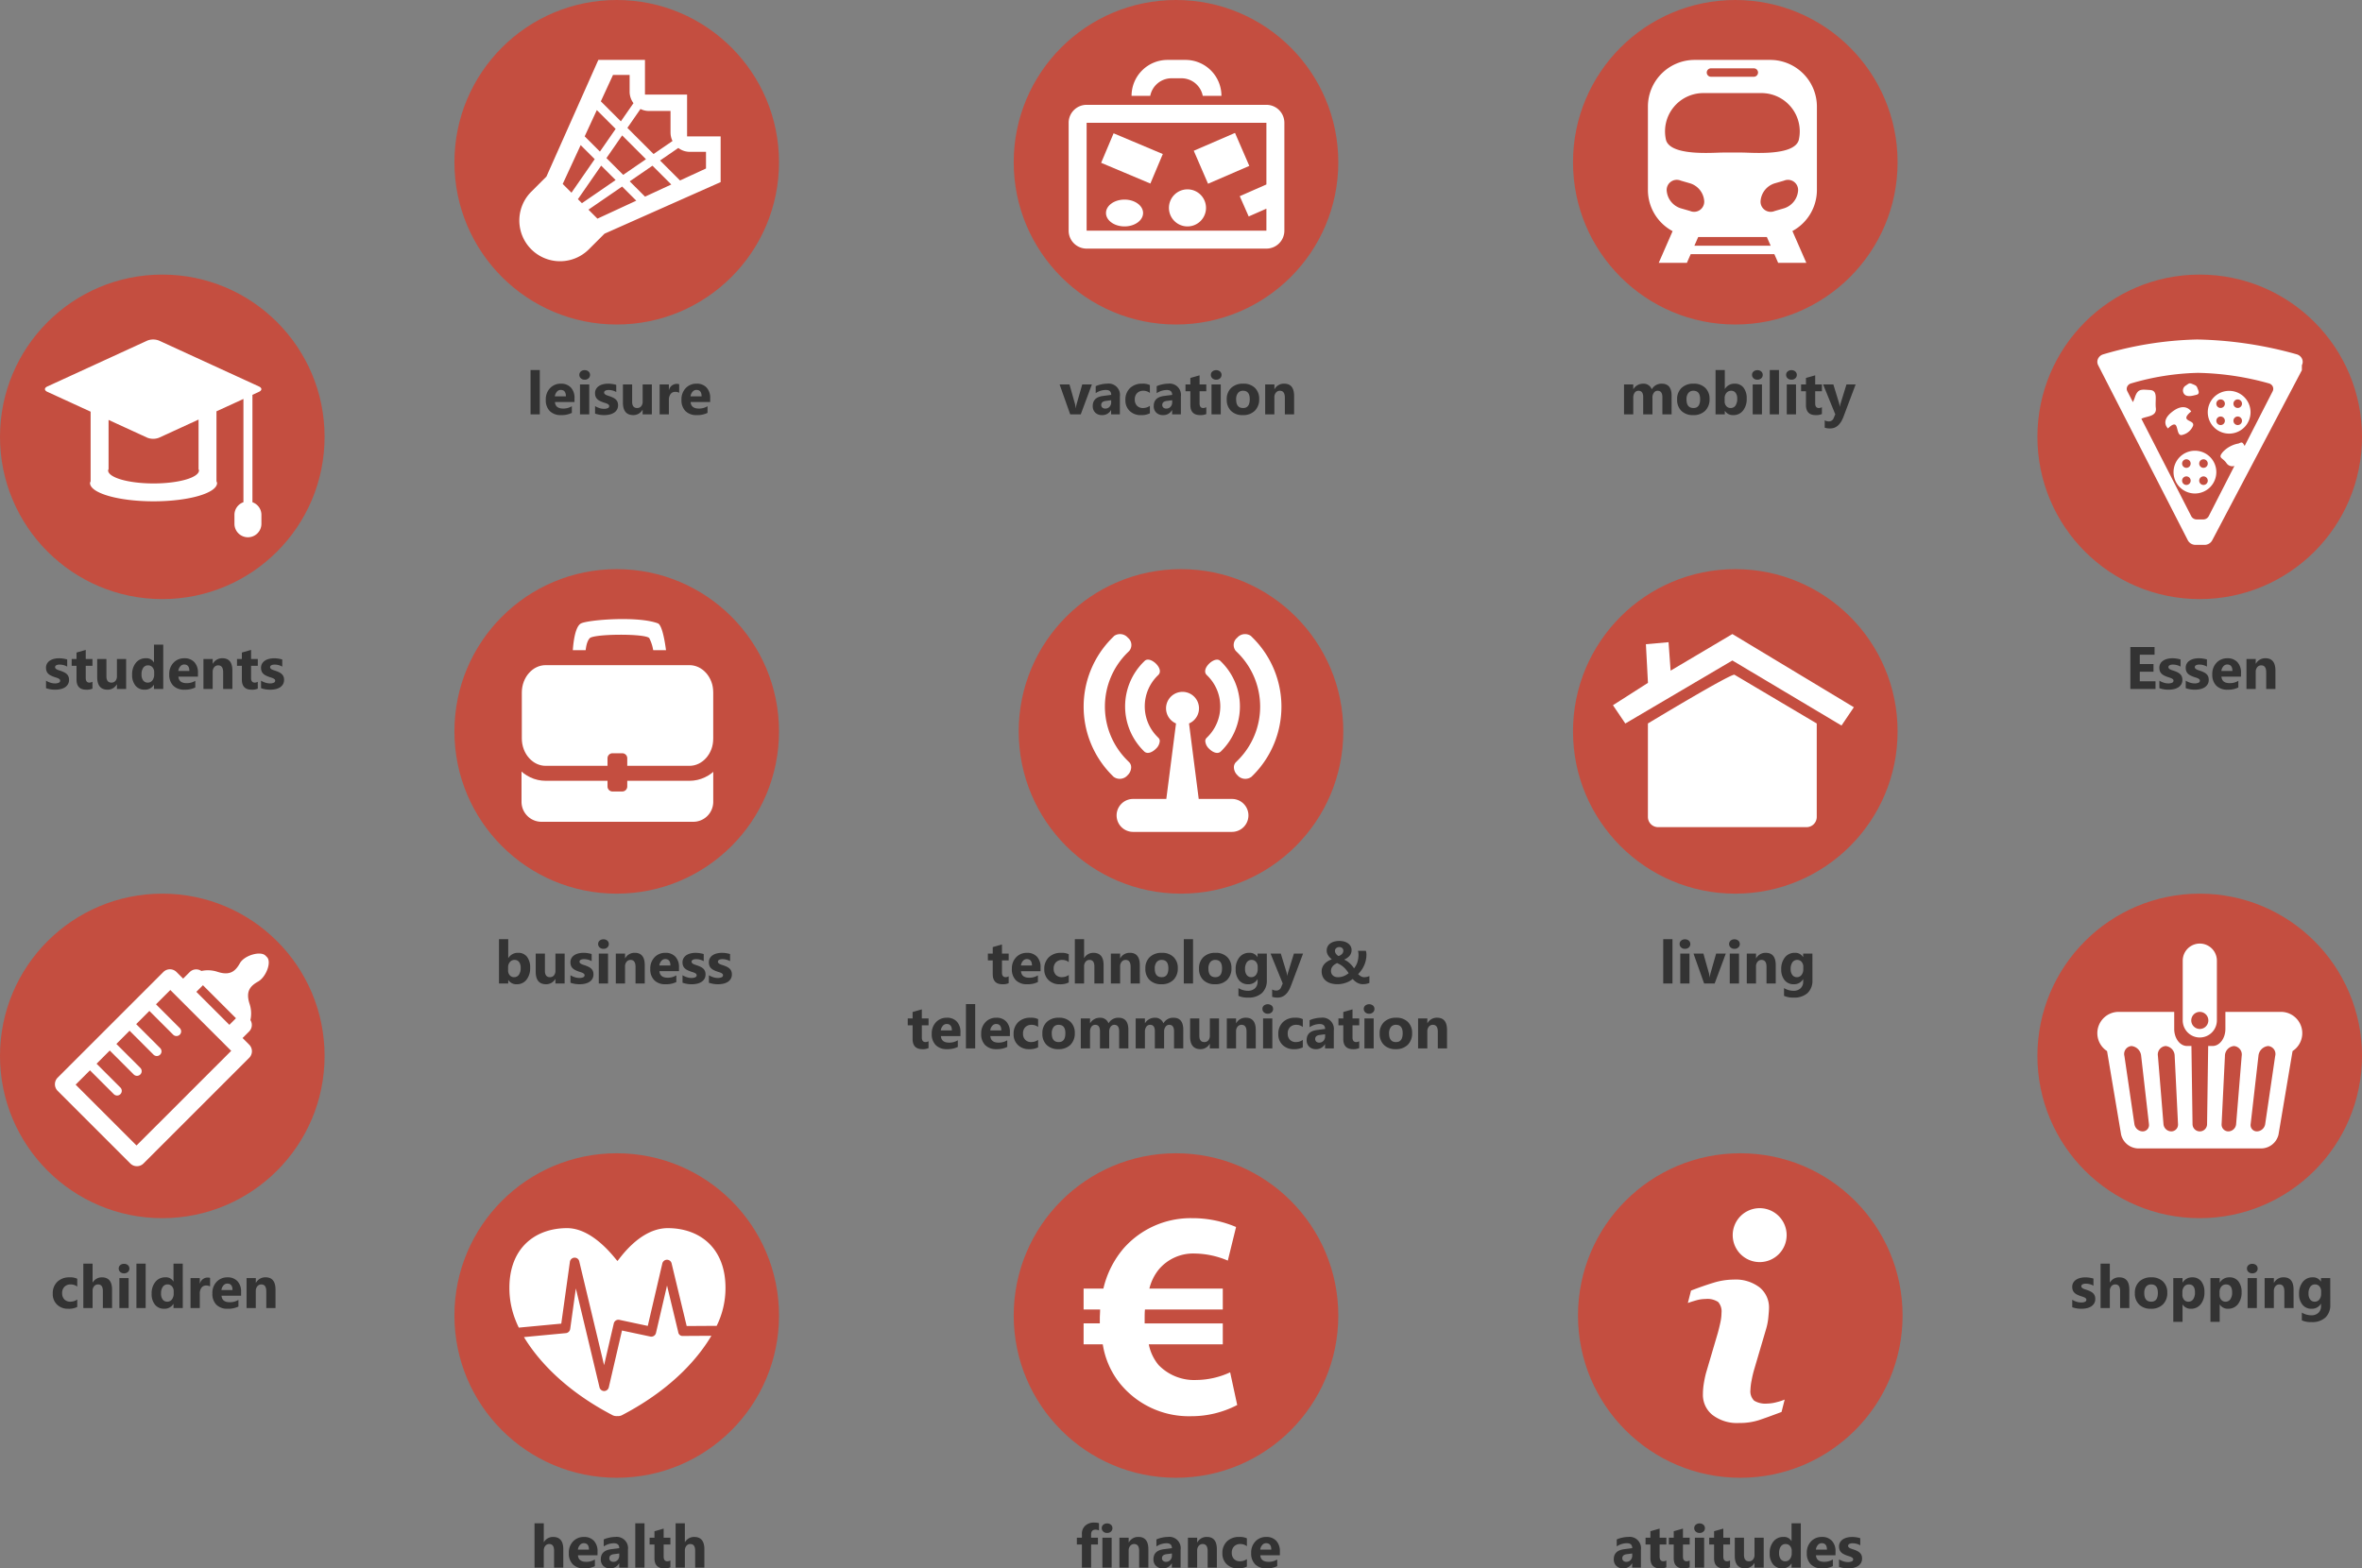 <svg xmlns="http://www.w3.org/2000/svg" width="473" height="314.146" viewBox="0 0 473 314.146">
  <rect x="0" y="0" width="473" height="314.146" fill="#808080" stroke="none"/>
  <defs>
    <style>
      .a{fill:#c44e40}.b{fill:#fff;fill-rule:evenodd}.e{fill:#333}
    </style>
  </defs>
  <g transform="translate(-451 -330)">
    <circle class="a" cx="32.5" cy="32.5" r="32.5" transform="translate(542 444)"/>
    <path class="b" d="M559.438 462.811h30.392a4 4 0 014 4v23.793a4 4 0 01-4 4h-30.392a4 4 0 01-4-4V466.81a4 4 0 014-4zM568.24 460.815c.021-.036.028-2.086.852-2.98s11.291-.967 11.938 0a8.429 8.429 0 01.853 2.98h2.558s-.58-5.537-1.706-5.96c-3.978-1.494-13.788-.723-15.348 0s-1.705 5.96-1.705 5.96 2.537.037 2.558 0z"/>
    <path d="M576.611 481.878v5.657a1 1 0 01-1 1h-1.952a1 1 0 01-1-1v-5.657a1 1 0 011-1h1.952a1 1 0 011 1z" fill-rule="evenodd" fill="#c44e40"/>
    <path d="M560.278 461.73h28.784c3.469 0 6.281 3.134 6.281 7v9.167c0 3.866-2.812 7-6.281 7h-28.784c-3.47 0-6.282-3.134-6.282-7v-9.167c0-3.867 2.812-7 6.282-7z" fill="none" stroke="#c44e40" stroke-width="3" fill-rule="evenodd"/>
    <path class="e" d="M552.8 526.3h-.023v.7h-1.852v-8.883h1.852v3.783h.023a2.2 2.2 0 011.951-1.049 2.141 2.141 0 011.787.8 3.436 3.436 0 01.627 2.18 3.721 3.721 0 01-.732 2.408 2.386 2.386 0 01-1.957.908 1.89 1.89 0 01-1.676-.847zm-.053-2.531v.615a1.4 1.4 0 00.334.961 1.087 1.087 0 00.855.381 1.135 1.135 0 00.981-.489 2.362 2.362 0 00.349-1.386 1.879 1.879 0 00-.319-1.163 1.078 1.078 0 00-.911-.419 1.177 1.177 0 00-.923.416 1.58 1.58 0 00-.362 1.086zM564.071 527h-1.846v-.914h-.025a2.094 2.094 0 01-1.838 1.06q-2.086 0-2.086-2.525V521h1.846v3.457q0 1.271 1.008 1.271a1 1 0 00.8-.349 1.406 1.406 0 00.3-.946V521h1.846zm1.166-.158v-1.5a3.942 3.942 0 00.911.41 3.021 3.021 0 00.858.135 1.841 1.841 0 00.776-.135.435.435 0 00.284-.41.379.379 0 00-.129-.293 1.2 1.2 0 00-.331-.205 3.757 3.757 0 00-.442-.158q-.24-.07-.463-.158a4.435 4.435 0 01-.63-.29 1.821 1.821 0 01-.457-.36 1.416 1.416 0 01-.28-.478 1.894 1.894 0 01-.1-.639 1.644 1.644 0 01.22-.867 1.8 1.8 0 01.589-.594 2.677 2.677 0 01.838-.34 4.369 4.369 0 01.981-.108 5.446 5.446 0 01.809.062 6.035 6.035 0 01.809.179v1.43a2.922 2.922 0 00-.753-.308 3.176 3.176 0 00-.788-.1 1.746 1.746 0 00-.343.032 1.129 1.129 0 00-.284.094.522.522 0 00-.193.158.364.364 0 00-.07.22.406.406 0 00.105.281.916.916 0 00.275.2 2.719 2.719 0 00.378.152q.208.067.413.138a5.371 5.371 0 01.668.281 2.136 2.136 0 01.513.357 1.4 1.4 0 01.328.48 1.708 1.708 0 01.114.656 1.712 1.712 0 01-.231.911 1.853 1.853 0 01-.612.617 2.79 2.79 0 01-.885.346 4.9 4.9 0 01-1.04.108 5.362 5.362 0 01-1.838-.304zm6.609-6.791a1.081 1.081 0 01-.768-.278.9.9 0 01-.3-.683.865.865 0 01.3-.68 1.117 1.117 0 01.768-.264 1.115 1.115 0 01.771.264.869.869 0 01.3.68.893.893 0 01-.3.691 1.1 1.1 0 01-.77.27zm.915 6.949h-1.852v-6h1.852zm7.353 0h-1.845v-3.334q0-1.395-1-1.395a.988.988 0 00-.791.369 1.406 1.406 0 00-.311.938V527h-1.848v-6h1.852v.949h.023a2.122 2.122 0 011.928-1.1q1.992 0 1.992 2.473zm6.856-2.473h-3.914q.093 1.307 1.644 1.307a3.214 3.214 0 001.74-.469v1.335a4.572 4.572 0 01-2.16.446 3.044 3.044 0 01-2.256-.805 3.044 3.044 0 01-.8-2.247 3.211 3.211 0 01.867-2.367 2.889 2.889 0 012.133-.873 2.622 2.622 0 012.03.779 3 3 0 01.718 2.115zm-1.717-1.136q0-1.289-1.043-1.289a1 1 0 00-.771.369 1.675 1.675 0 00-.4.92zm2.426 3.451v-1.5a3.942 3.942 0 00.911.41 3.021 3.021 0 00.858.135 1.841 1.841 0 00.776-.135.435.435 0 00.284-.41.379.379 0 00-.129-.293 1.2 1.2 0 00-.331-.205 3.757 3.757 0 00-.442-.158q-.24-.07-.463-.158a4.435 4.435 0 01-.63-.29 1.821 1.821 0 01-.457-.36 1.416 1.416 0 01-.281-.475 1.894 1.894 0 01-.1-.639 1.644 1.644 0 01.225-.864 1.8 1.8 0 01.586-.595 2.677 2.677 0 01.838-.34 4.369 4.369 0 01.981-.108 5.446 5.446 0 01.809.062 6.035 6.035 0 01.809.179v1.43a2.922 2.922 0 00-.753-.308 3.176 3.176 0 00-.788-.1 1.746 1.746 0 00-.343.032 1.129 1.129 0 00-.284.094.522.522 0 00-.193.158.364.364 0 00-.07.22.406.406 0 00.105.281.916.916 0 00.275.2 2.719 2.719 0 00.378.152q.208.067.413.138a5.371 5.371 0 01.668.281 2.136 2.136 0 01.513.357 1.4 1.4 0 01.328.48 1.708 1.708 0 01.114.656 1.712 1.712 0 01-.231.911 1.853 1.853 0 01-.615.615 2.79 2.79 0 01-.885.346 4.9 4.9 0 01-1.04.108 5.362 5.362 0 01-1.836-.307zm5.279 0v-1.5a3.942 3.942 0 00.911.41 3.021 3.021 0 00.858.135 1.841 1.841 0 00.776-.135.435.435 0 00.284-.41.379.379 0 00-.129-.293 1.2 1.2 0 00-.331-.205 3.757 3.757 0 00-.442-.158q-.24-.07-.463-.158a4.435 4.435 0 01-.63-.29 1.821 1.821 0 01-.457-.36 1.416 1.416 0 01-.281-.475 1.894 1.894 0 01-.1-.639 1.644 1.644 0 01.22-.867 1.8 1.8 0 01.586-.595 2.677 2.677 0 01.838-.34 4.369 4.369 0 01.981-.108 5.446 5.446 0 01.809.062 6.035 6.035 0 01.809.179v1.43a2.922 2.922 0 00-.753-.308 3.176 3.176 0 00-.788-.1 1.746 1.746 0 00-.343.032 1.129 1.129 0 00-.284.094.522.522 0 00-.193.158.364.364 0 00-.07.22.406.406 0 00.105.281.916.916 0 00.275.2 2.719 2.719 0 00.378.152q.208.067.413.138a5.371 5.371 0 01.668.281 2.136 2.136 0 01.513.357 1.4 1.4 0 01.328.48 1.708 1.708 0 01.114.656 1.712 1.712 0 01-.231.911 1.853 1.853 0 01-.615.615 2.79 2.79 0 01-.885.346 4.9 4.9 0 01-1.04.108 5.362 5.362 0 01-1.831-.304z"/>
  </g>
  <g transform="translate(-699 -358)">
    <circle class="a" cx="32.5" cy="32.5" r="32.5" transform="translate(903 472)"/>
    <path class="b" d="M949.959 513.248l-.337.338a2.067 2.067 0 01-2.823-.316 2.235 2.235 0 01-.706-1.628 1.439 1.439 0 01.5-1.063l.35-.354a15.17 15.17 0 00-.048-21.43l-.432-.428a1.861 1.861 0 01.279-2.616 2.069 2.069 0 012.74-.386l.422.421a19.438 19.438 0 01.058 27.462zm-6.309-4.9l-.2.2c-.663.576-1.645.1-2.3-.554a2.331 2.331 0 01-.789-1.571.9.9 0 01.31-.667l.192-.195a8.619 8.619 0 00-.028-12.174l-.2-.2c-.536-.535-.322-1.435.475-2.233.655-.654 1.635-1.121 2.241-.6l.26.256a12.558 12.558 0 01.037 17.743zm-6.542-5.442l1.941 15.123h6.655a3.3 3.3 0 010 6.6h-19.8a3.3 3.3 0 110-6.6h6.655l1.943-15.119a3.3 3.3 0 112.606 0zm-6.169 2.846a.9.9 0 01.309.667 2.325 2.325 0 01-.788 1.571c-.658.658-1.64 1.13-2.3.554l-.2-.2a12.558 12.558 0 01.037-17.743l.26-.256c.606-.519 1.586-.052 2.24.6.8.8 1.012 1.7.476 2.233l-.2.2a8.619 8.619 0 00-.028 12.174l.192.195zm-6.222-16.959a15.17 15.17 0 00-.047 21.43l.35.354a1.439 1.439 0 01.5 1.063 2.235 2.235 0 01-.706 1.628 2.067 2.067 0 01-2.823.316l-.338-.338a19.439 19.439 0 01.059-27.462l.422-.421a2.069 2.069 0 012.74.386 1.861 1.861 0 01.278 2.616l-.432.428z"/>
  </g>
  <path class="e" d="M201.989 196.93a2.737 2.737 0 01-1.236.217q-1.953-.001-1.953-2.034v-2.748h-.973V191h.973v-1.295l1.846-.527V191h1.348v1.365h-1.348v2.426q0 .938.744.938a1.255 1.255 0 00.6-.17zm6.387-2.4h-3.914q.094 1.307 1.646 1.307a3.214 3.214 0 001.74-.469v1.332a4.572 4.572 0 01-2.162.445 3.044 3.044 0 01-2.256-.806 3.044 3.044 0 01-.8-2.247 3.211 3.211 0 01.87-2.365 2.889 2.889 0 012.133-.873 2.622 2.622 0 012.03.779 3 3 0 01.718 2.115zm-1.717-1.137q0-1.289-1.043-1.289a1 1 0 00-.771.369 1.675 1.675 0 00-.4.92zm7.365 3.393a3.661 3.661 0 01-1.811.363 3.062 3.062 0 01-2.238-.838 2.894 2.894 0 01-.855-2.162 3.188 3.188 0 01.917-2.411 3.389 3.389 0 012.452-.882 3.146 3.146 0 011.535.281v1.57a2.111 2.111 0 00-1.295-.434 1.706 1.706 0 00-1.263.466 1.738 1.738 0 00-.466 1.284 1.71 1.71 0 00.445 1.251 1.637 1.637 0 001.225.454 2.444 2.444 0 001.354-.434zM221 197h-1.846v-3.41q0-1.318-.961-1.318a.984.984 0 00-.8.369 1.424 1.424 0 00-.3.938V197h-1.852v-8.883h1.852v3.773h.023a2.1 2.1 0 011.846-1.037q2.038.001 2.038 2.461zm7.26 0h-1.849v-3.334q0-1.395-1-1.395a.988.988 0 00-.791.369 1.406 1.406 0 00-.311.938V197h-1.852v-6h1.852v.949h.023a2.122 2.122 0 011.928-1.1q1.992 0 1.992 2.473zm4.324.146a3.225 3.225 0 01-2.361-.84 3.048 3.048 0 01-.858-2.282 3.048 3.048 0 01.891-2.329 3.365 3.365 0 012.408-.841 3.186 3.186 0 012.344.841 2.989 2.989 0 01.85 2.224 3.173 3.173 0 01-.878 2.36 3.261 3.261 0 01-2.399.867zm.047-4.875a1.235 1.235 0 00-1.02.451 1.99 1.99 0 00-.366 1.278q0 1.729 1.395 1.729 1.33 0 1.33-1.775 0-1.683-1.342-1.683zm6.278 4.729h-1.851v-8.883h1.851zm4.418.146a3.225 3.225 0 01-2.358-.84 3.048 3.048 0 01-.859-2.283 3.048 3.048 0 01.89-2.329 3.365 3.365 0 012.408-.841 3.186 3.186 0 012.344.841 2.989 2.989 0 01.85 2.224 3.173 3.173 0 01-.875 2.361 3.261 3.261 0 01-2.4.867zm.047-4.875a1.235 1.235 0 00-1.02.451 1.99 1.99 0 00-.363 1.278q0 1.729 1.395 1.729 1.33 0 1.33-1.775 0-1.683-1.342-1.683zm10.313 4.043a3.4 3.4 0 01-.967 2.586 3.918 3.918 0 01-2.8.917 4.44 4.44 0 01-1.92-.344v-1.559a3.68 3.68 0 001.869.539 2.013 2.013 0 001.453-.5 1.777 1.777 0 00.516-1.345v-.469h-.023a2.068 2.068 0 01-1.873 1.007 2.248 2.248 0 01-1.822-.808 3.279 3.279 0 01-.674-2.168 3.652 3.652 0 01.75-2.42 2.449 2.449 0 011.975-.9 1.822 1.822 0 011.641.844h.023V191h1.852zm-1.828-2.2v-.475a1.458 1.458 0 00-.337-.97 1.09 1.09 0 00-.876-.4 1.133 1.133 0 00-.967.48 2.259 2.259 0 00-.352 1.354 1.907 1.907 0 00.334 1.187 1.088 1.088 0 00.914.437 1.133 1.133 0 00.929-.442 1.814 1.814 0 00.354-1.168zm9.087-3.114l-2.437 6.48q-.879 2.338-2.649 2.338a3.393 3.393 0 01-1.107-.152v-1.477a1.557 1.557 0 00.8.217 1 1 0 001-.674l.316-.744-2.438-5.988h2.051l1.118 3.65a4.744 4.744 0 01.164.8h.023a5.6 5.6 0 01.193-.791l1.132-3.659zm11.942 6.135a2.073 2.073 0 01-.588-.082 2.514 2.514 0 01-.527-.223 2.976 2.976 0 01-.473-.33 4.881 4.881 0 01-.422-.407 4.958 4.958 0 01-.521.363 4.262 4.262 0 01-.688.337 5.348 5.348 0 01-.847.246 4.839 4.839 0 01-.99.1 4.669 4.669 0 01-1.269-.164 2.923 2.923 0 01-1-.489 2.277 2.277 0 01-.659-.806 2.484 2.484 0 01-.237-1.113 2.107 2.107 0 01.179-.888 2.389 2.389 0 01.466-.683 3.049 3.049 0 01.65-.5 4.887 4.887 0 01.738-.352 3.879 3.879 0 01-.366-.325 2.645 2.645 0 01-.331-.4 2.137 2.137 0 01-.237-.478 1.628 1.628 0 01-.091-.545 1.74 1.74 0 01.188-.82 1.743 1.743 0 01.524-.6 2.456 2.456 0 01.806-.375 3.882 3.882 0 011.031-.129 3.419 3.419 0 01.987.135 2.463 2.463 0 01.771.375 1.691 1.691 0 01.5.577 1.578 1.578 0 01.176.741 1.729 1.729 0 01-.39 1.128 2.772 2.772 0 01-1.1.776 4.478 4.478 0 01.539.293 4.428 4.428 0 01.5.375 4.809 4.809 0 01.48.478 5.623 5.623 0 01.463.612 3.867 3.867 0 00.688-1.286 4.847 4.847 0 00.208-1.421 3.354 3.354 0 00-.026-.428 2.016 2.016 0 00-.085-.381h1.576a2.264 2.264 0 01.094.363 2.566 2.566 0 01.029.416 5.076 5.076 0 01-.12 1.107 5.541 5.541 0 01-.337 1.031 5.455 5.455 0 01-.524.932 6.683 6.683 0 01-.677.82 2.36 2.36 0 00.592.46 1.234 1.234 0 00.574.161 2.79 2.79 0 00.574-.062 2.026 2.026 0 00.51-.173v1.382a3.557 3.557 0 01-.636.19 3.649 3.649 0 01-.702.062zm-4.963-1.4a3.007 3.007 0 00.65-.067 3.456 3.456 0 00.574-.179 3.265 3.265 0 00.5-.258 4.31 4.31 0 00.425-.3 6.034 6.034 0 00-.592-.794 5.081 5.081 0 00-.58-.557 4.066 4.066 0 00-.571-.39q-.284-.158-.571-.287a4.233 4.233 0 00-.46.261 1.945 1.945 0 00-.39.334 1.551 1.551 0 00-.272.434 1.43 1.43 0 00-.1.56 1.263 1.263 0 00.1.51 1.115 1.115 0 00.284.393 1.32 1.32 0 00.439.255 1.675 1.675 0 00.564.084zm1.084-5.32a.7.7 0 00-.064-.3.647.647 0 00-.176-.226.837.837 0 00-.252-.141.889.889 0 00-.3-.05 1.03 1.03 0 00-.354.059.939.939 0 00-.281.158.68.68 0 00-.185.237.689.689 0 00-.064.3.988.988 0 00.205.6 1.6 1.6 0 00.51.445 2.708 2.708 0 00.366-.164 1.36 1.36 0 00.3-.223 1.011 1.011 0 00.211-.3.921.921 0 00.084-.396zm-83.063 19.515a2.737 2.737 0 01-1.236.217q-1.957 0-1.957-2.033v-2.749h-.973V204h.973v-1.295l1.846-.527V204h1.348v1.365H184.6v2.426q0 .938.744.938a1.255 1.255 0 00.6-.17zm6.387-2.4h-3.914q.094 1.307 1.646 1.307a3.214 3.214 0 001.74-.469v1.332a4.572 4.572 0 01-2.162.445 3.044 3.044 0 01-2.256-.806 3.044 3.044 0 01-.8-2.247 3.211 3.211 0 01.867-2.367 2.889 2.889 0 012.133-.873 2.622 2.622 0 012.03.779 3 3 0 01.718 2.115zm-1.717-1.137q0-1.289-1.043-1.289a1 1 0 00-.771.369 1.675 1.675 0 00-.4.92zm4.67 3.607h-1.852v-8.883h1.852zm6.949-2.473h-3.914q.094 1.307 1.646 1.307a3.214 3.214 0 001.74-.469v1.335a4.572 4.572 0 01-2.162.445 3.044 3.044 0 01-2.256-.806 3.044 3.044 0 01-.8-2.247 3.211 3.211 0 01.867-2.367 2.889 2.889 0 012.133-.873 2.622 2.622 0 012.03.779 3 3 0 01.718 2.115zm-1.717-1.137q0-1.289-1.043-1.289a1 1 0 00-.771.369 1.675 1.675 0 00-.4.92zm7.365 3.393a3.661 3.661 0 01-1.811.363 3.062 3.062 0 01-2.238-.838 2.894 2.894 0 01-.855-2.162 3.188 3.188 0 01.921-2.411 3.389 3.389 0 012.452-.882 3.146 3.146 0 011.535.281v1.57a2.111 2.111 0 00-1.295-.434 1.706 1.706 0 00-1.263.466 1.738 1.738 0 00-.466 1.286 1.71 1.71 0 00.445 1.251 1.637 1.637 0 001.225.454 2.444 2.444 0 001.354-.434zm4.072.363a3.225 3.225 0 01-2.358-.841 3.048 3.048 0 01-.858-2.282 3.048 3.048 0 01.891-2.329 3.365 3.365 0 012.408-.841 3.186 3.186 0 012.344.841 2.989 2.989 0 01.85 2.224 3.173 3.173 0 01-.876 2.361 3.261 3.261 0 01-2.4.867zm.045-4.875a1.235 1.235 0 00-1.02.451 1.99 1.99 0 00-.36 1.278q0 1.729 1.395 1.729 1.33 0 1.33-1.775 0-1.683-1.345-1.683zM225.96 210h-1.846v-3.422q0-1.307-.961-1.307a.883.883 0 00-.744.393 1.613 1.613 0 00-.287.979V210h-1.852v-3.457q0-1.271-.943-1.271a.9.9 0 00-.759.375 1.65 1.65 0 00-.284 1.02V210h-1.852v-6h1.852v.938h.023a2.214 2.214 0 01.806-.782 2.214 2.214 0 011.134-.3 1.728 1.728 0 011.74 1.119 2.219 2.219 0 012.013-1.121q1.957 0 1.957 2.414zm10.992 0h-1.846v-3.422q0-1.307-.961-1.307a.883.883 0 00-.744.393 1.613 1.613 0 00-.287.979V210h-1.851v-3.457q0-1.271-.943-1.271a.9.9 0 00-.759.375 1.65 1.65 0 00-.284 1.02V210h-1.852v-6h1.852v.938h.023a2.214 2.214 0 01.806-.782 2.214 2.214 0 011.134-.3 1.728 1.728 0 011.74 1.119 2.219 2.219 0 012.02-1.121q1.957 0 1.957 2.414zm7.166 0h-1.846v-.914h-.029a2.094 2.094 0 01-1.834 1.061q-2.086 0-2.086-2.525V204h1.846v3.457q0 1.271 1.008 1.271a1 1 0 00.8-.349 1.406 1.406 0 00.3-.946V204h1.841zm7.354 0h-1.846v-3.334q0-1.395-1-1.395a.988.988 0 00-.791.369 1.406 1.406 0 00-.311.938V210h-1.847v-6h1.852v.949h.023a2.122 2.122 0 011.928-1.1q1.992 0 1.992 2.473zm2.4-6.949a1.081 1.081 0 01-.768-.278.9.9 0 01-.3-.683.865.865 0 01.3-.68 1.253 1.253 0 011.538 0 .869.869 0 01.3.68.893.893 0 01-.3.691 1.1 1.1 0 01-.768.27zm.916 6.949h-1.851v-6h1.852zm6.105-.217a3.661 3.661 0 01-1.811.363 3.062 3.062 0 01-2.238-.838 2.894 2.894 0 01-.855-2.162 3.188 3.188 0 01.917-2.411 3.389 3.389 0 012.452-.882 3.146 3.146 0 011.535.281v1.57a2.111 2.111 0 00-1.293-.433 1.706 1.706 0 00-1.263.466 1.738 1.738 0 00-.466 1.286 1.71 1.71 0 00.445 1.251 1.637 1.637 0 001.225.454 2.444 2.444 0 001.354-.434zm6.207.217h-1.753v-.861h-.023a1.955 1.955 0 01-1.787 1.008 1.869 1.869 0 01-1.374-.5 1.774 1.774 0 01-.5-1.321q0-1.746 2.068-2.016l1.627-.21q0-.984-1.066-.984a3.64 3.64 0 00-2.039.639v-1.398a4.587 4.587 0 011.058-.352 5.56 5.56 0 011.222-.152 2.266 2.266 0 012.567 2.561zm-1.74-2.437v-.4l-1.09.141q-.9.117-.9.814a.673.673 0 00.22.519.844.844 0 00.595.2 1.1 1.1 0 00.85-.36 1.3 1.3 0 00.323-.914zm6.83 2.367a2.737 2.737 0 01-1.236.217q-1.954-.001-1.954-2.034v-2.748h-.973V204H269v-1.295l1.846-.527V204h1.344v1.365h-1.347v2.426q0 .938.744.938a1.255 1.255 0 00.6-.17zm1.98-6.879a1.081 1.081 0 01-.768-.278.9.9 0 01-.3-.683.865.865 0 01.3-.68 1.253 1.253 0 011.538 0 .869.869 0 01.3.68.893.893 0 01-.3.691 1.1 1.1 0 01-.769.27zm.915 6.949h-1.852v-6h1.852zm4.418.146a3.225 3.225 0 01-2.358-.841 3.048 3.048 0 01-.858-2.282 3.048 3.048 0 01.891-2.329 3.365 3.365 0 012.408-.841 3.186 3.186 0 012.344.841 2.989 2.989 0 01.85 2.224 3.173 3.173 0 01-.876 2.361 3.261 3.261 0 01-2.404.867zm.047-4.875a1.235 1.235 0 00-1.02.451 1.99 1.99 0 00-.363 1.278q0 1.729 1.395 1.729 1.33 0 1.33-1.775 0-1.683-1.342-1.683zM289.774 210h-1.845v-3.334q0-1.395-1-1.395a.988.988 0 00-.791.369 1.406 1.406 0 00-.311.938V210h-1.848v-6h1.852v.949h.023a2.122 2.122 0 011.928-1.1q1.992 0 1.992 2.473z"/>
  <g transform="translate(-685 -331)">
    <circle class="a" cx="32.5" cy="32.5" r="32.5" transform="translate(1000 445)"/>
    <path class="b" d="M1032.318 466.139l16.493 9.773v18.733a2.049 2.049 0 01-2.062 2.036h-29.687a2.049 2.049 0 01-2.062-2.036v-18.733s16.179-9.773 17.318-9.773z"/>
    <path class="b" d="M1010.475 475.918l21.44-12.624 21.854 13.031 2.474-3.665-24.328-14.661-12.37 7.33-.412-5.7-4.535.407.412 7.738-7.01 4.479 2.475 3.665z"/>
    <path class="e" d="M1019.919 528h-1.852v-8.883h1.852zm2.5-6.949a1.081 1.081 0 01-.768-.278.9.9 0 01-.3-.683.865.865 0 01.3-.68 1.117 1.117 0 01.768-.264 1.115 1.115 0 01.771.264.869.869 0 01.3.68.893.893 0 01-.3.691 1.1 1.1 0 01-.775.27zm.91 6.949h-1.852v-6h1.852zm7.271-6l-2.232 6h-2.109l-2.127-6h1.98l1.043 3.7a5.4 5.4 0 01.205 1.064h.023a6.052 6.052 0 01.217-1.032l1.067-3.732zm1.729-.949a1.081 1.081 0 01-.768-.278.9.9 0 01-.3-.683.865.865 0 01.3-.68 1.117 1.117 0 01.768-.264 1.115 1.115 0 01.771.264.869.869 0 01.3.68.893.893 0 01-.3.691 1.1 1.1 0 01-.771.27zm.914 6.949h-1.851v-6h1.851zm7.357 0h-1.849v-3.334q0-1.395-1-1.395a.988.988 0 00-.791.369 1.406 1.406 0 00-.311.938V528h-1.849v-6h1.853v.949h.023a2.122 2.122 0 011.924-1.095q2 0 2 2.472zm7.348-.686a3.4 3.4 0 01-.97 2.586 3.918 3.918 0 01-2.8.917 4.44 4.44 0 01-1.922-.346v-1.557a3.68 3.68 0 001.869.539 2.013 2.013 0 001.453-.5 1.777 1.777 0 00.516-1.345v-.469h-.023a2.068 2.068 0 01-1.871 1.007 2.248 2.248 0 01-1.822-.808 3.279 3.279 0 01-.678-2.168 3.652 3.652 0 01.75-2.42 2.449 2.449 0 011.975-.9 1.822 1.822 0 011.641.844h.023V522h1.852zm-1.828-2.2v-.475a1.458 1.458 0 00-.337-.97 1.09 1.09 0 00-.876-.4 1.133 1.133 0 00-.967.48 2.259 2.259 0 00-.352 1.354 1.907 1.907 0 00.334 1.187 1.088 1.088 0 00.914.437 1.133 1.133 0 00.929-.442 1.814 1.814 0 00.351-1.168z"/>
  </g>
  <g transform="translate(-664 -358)">
    <circle class="a" cx="32.5" cy="32.5" r="32.5" transform="translate(755 358)"/>
    <path class="b" d="M770.386 396.404l3.039-3.037L783.819 370h9.337v6.946h8.434v8.37h6.721v9.16l-23.256 10.332-3.129 3.126a8.156 8.156 0 01-11.54-11.53zm16.9-12.583l-3.772-3.77-2.428 5.261 3.052 3.051 3.148-4.542zm-1.843 5.844l3.357 3.356 4.559-3.132-4.77-4.766-3.146 4.542zm4.643-13.294v-3.357h-3.33l-2.435 5.283 4.012 4.01 2.524-3.643a3.821 3.821 0 01-.771-2.293zm8.19 8.185v-4.327h-4.33a3.811 3.811 0 01-1.688-.4l-2.621 3.784 5.24 5.236 3.8-2.609a3.8 3.8 0 01-.4-1.68zm7.105 3.858h-3.245a3.822 3.822 0 01-2.3-.776l-3.656 2.51 4 4 5.2-2.4v-3.334zm-6.953 6.543l-3.768-3.765-4.557 3.131 3.067 3.066 5.258-2.432zm-14.789 6.84l7.778-3.6-2.834-2.833-6.743 4.632 1.8 1.8zm-3.1-3.1l6.743-4.632-2.896-2.886-4.643 6.7-.094-.064.881.88zm-2.1-2.1l4.654-6.719-2.812-2.81-3.595 7.778 1.747 1.746z"/>
    <path class="e" d="M772.095 441h-1.852v-8.883h1.852zm6.949-2.473h-3.914q.094 1.307 1.646 1.307a3.214 3.214 0 001.74-.469v1.335a4.572 4.572 0 01-2.162.445 3.044 3.044 0 01-2.254-.804 3.044 3.044 0 01-.8-2.247 3.211 3.211 0 01.867-2.367 2.889 2.889 0 012.133-.873 2.622 2.622 0 012.03.779 3 3 0 01.718 2.115zm-1.717-1.137q0-1.289-1.043-1.289a1 1 0 00-.771.369 1.675 1.675 0 00-.4.92zm3.756-3.34a1.081 1.081 0 01-.768-.278.9.9 0 01-.3-.683.865.865 0 01.3-.68 1.117 1.117 0 01.768-.264 1.115 1.115 0 01.771.264.869.869 0 01.3.68.893.893 0 01-.3.691 1.1 1.1 0 01-.771.271zM782 441h-1.854v-6H782zm1.166-.158v-1.5a3.942 3.942 0 00.911.41 3.021 3.021 0 00.858.135 1.841 1.841 0 00.776-.135.435.435 0 00.284-.41.379.379 0 00-.129-.293 1.2 1.2 0 00-.331-.205 3.757 3.757 0 00-.442-.158q-.24-.07-.463-.158a4.435 4.435 0 01-.63-.291 1.821 1.821 0 01-.457-.36 1.416 1.416 0 01-.283-.477 1.894 1.894 0 01-.1-.639 1.644 1.644 0 01.22-.867 1.8 1.8 0 01.589-.594 2.677 2.677 0 01.838-.34 4.369 4.369 0 01.981-.108 5.446 5.446 0 01.809.062 6.035 6.035 0 01.809.179v1.43a2.922 2.922 0 00-.753-.308 3.176 3.176 0 00-.788-.1 1.746 1.746 0 00-.343.032 1.129 1.129 0 00-.284.094.522.522 0 00-.193.158.364.364 0 00-.07.22.406.406 0 00.105.281.916.916 0 00.275.2 2.719 2.719 0 00.378.152q.208.067.413.138a5.371 5.371 0 01.668.281 2.136 2.136 0 01.513.357 1.4 1.4 0 01.328.48 1.708 1.708 0 01.114.656 1.712 1.712 0 01-.231.911 1.853 1.853 0 01-.615.615 2.79 2.79 0 01-.885.346 4.9 4.9 0 01-1.038.11 5.362 5.362 0 01-1.837-.304zm11.37.158h-1.846v-.914h-.029a2.094 2.094 0 01-1.834 1.06q-2.086 0-2.086-2.525V435h1.846v3.457q0 1.271 1.008 1.271a1 1 0 00.8-.349 1.406 1.406 0 00.3-.946V435h1.841zm5.473-4.33a1.606 1.606 0 00-.779-.182 1.123 1.123 0 00-.943.442 1.93 1.93 0 00-.34 1.2V441h-1.852v-6h1.851v1.113h.024a1.6 1.6 0 011.582-1.219 1.192 1.192 0 01.457.07zm6.205 1.857H802.3q.094 1.307 1.646 1.307a3.214 3.214 0 001.74-.469v1.335a4.572 4.572 0 01-2.162.445 3.044 3.044 0 01-2.256-.806 3.044 3.044 0 01-.8-2.247 3.211 3.211 0 01.867-2.367 2.889 2.889 0 012.133-.873 2.622 2.622 0 012.03.779 3 3 0 01.718 2.115zm-1.714-1.136q0-1.291-1.046-1.291a1 1 0 00-.771.369 1.675 1.675 0 00-.4.92z"/>
  </g>
  <g transform="translate(-691 -358)">
    <circle class="a" cx="32.5" cy="32.5" r="32.5" transform="translate(894 358)"/>
    <path class="b" d="M944.601 407.797h-36a3.6 3.6 0 01-3.6-3.6v-21.6a3.6 3.6 0 013.6-3.6h36a3.6 3.6 0 013.6 3.6v21.6a3.6 3.6 0 01-3.6 3.6zm-36-25.2v21.6h36v-4.4l-3.545 1.561-1.79-4.063 5.335-2.35v-12.346zm21.455 5.6l8.26-3.575 2.86 6.607-8.26 3.574-2.86-6.606zm2.453 11.441a3.713 3.713 0 11-3.713-3.712 3.713 3.713 0 013.713 3.712zm-21-9.028l2.493-5.911 9.854 4.153-2.49 5.912-9.855-4.153zm4.683 7.369c2.051 0 3.713 1.2 3.713 2.686s-1.662 2.685-3.713 2.685-3.712-1.2-3.712-2.685 1.662-2.686 3.712-2.686zm11.481-24.3h-2.148a4.35 4.35 0 00-4.185 3.521h-3.741a7.2 7.2 0 017.2-7.2h3.6a7.2 7.2 0 017.2 7.2h-3.743a4.348 4.348 0 00-4.184-3.521z"/>
    <path class="e" d="M909.656 435l-2.232 6h-2.109l-2.127-6h1.98l1.043 3.7a5.4 5.4 0 01.205 1.066h.023a6.052 6.052 0 01.217-1.031l1.067-3.735zm5.6 6h-1.752v-.861h-.023a1.955 1.955 0 01-1.781 1.007 1.869 1.869 0 01-1.374-.5 1.774 1.774 0 01-.5-1.321q0-1.746 2.068-2.016l1.629-.217q0-.984-1.066-.984a3.64 3.64 0 00-2.039.639v-1.39a4.587 4.587 0 011.058-.352 5.56 5.56 0 011.222-.152 2.266 2.266 0 012.566 2.561zm-1.74-2.437v-.4l-1.09.141q-.9.117-.9.814a.673.673 0 00.22.519.844.844 0 00.595.2 1.1 1.1 0 00.85-.36 1.3 1.3 0 00.327-.914zm7.754 2.22a3.661 3.661 0 01-1.811.363 3.062 3.062 0 01-2.238-.837 2.894 2.894 0 01-.855-2.162 3.188 3.188 0 01.917-2.411 3.389 3.389 0 012.452-.882 3.146 3.146 0 011.535.281v1.57a2.111 2.111 0 00-1.295-.434 1.706 1.706 0 00-1.263.466 1.738 1.738 0 00-.466 1.286 1.71 1.71 0 00.445 1.251 1.637 1.637 0 001.225.454 2.444 2.444 0 001.354-.433zm6.205.217h-1.752v-.861h-.023a1.955 1.955 0 01-1.788 1.007 1.869 1.869 0 01-1.374-.5 1.774 1.774 0 01-.5-1.321q0-1.746 2.068-2.016l1.628-.209q0-.984-1.066-.984a3.64 3.64 0 00-2.039.639v-1.398a4.587 4.587 0 011.058-.352 5.56 5.56 0 011.222-.152 2.266 2.266 0 012.566 2.561zm-1.74-2.437v-.4l-1.09.141q-.9.117-.9.814a.673.673 0 00.22.519.844.844 0 00.595.2 1.1 1.1 0 00.85-.36 1.3 1.3 0 00.324-.914zm6.831 2.367a2.737 2.737 0 01-1.236.216q-1.957 0-1.957-2.033v-2.748h-.973V435h.973v-1.295l1.846-.527V435h1.347v1.365h-1.347v2.426q0 .938.744.938a1.255 1.255 0 00.6-.17zm1.98-6.879a1.081 1.081 0 01-.768-.278.9.9 0 01-.3-.683.865.865 0 01.3-.68 1.117 1.117 0 01.768-.264 1.115 1.115 0 01.771.264.869.869 0 01.3.68.893.893 0 01-.3.691 1.1 1.1 0 01-.77.27zm.915 6.949h-1.852v-6h1.852zm4.418.146a3.225 3.225 0 01-2.358-.841 3.048 3.048 0 01-.858-2.282 3.048 3.048 0 01.891-2.329 3.365 3.365 0 012.408-.841 3.186 3.186 0 012.344.841 2.989 2.989 0 01.85 2.224 3.173 3.173 0 01-.876 2.361 3.261 3.261 0 01-2.401.867zm.047-4.875a1.235 1.235 0 00-1.02.451 1.99 1.99 0 00-.363 1.278q0 1.729 1.395 1.729 1.33 0 1.33-1.775 0-1.683-1.342-1.683zM950.15 441h-1.85v-3.334q0-1.395-1-1.395a.988.988 0 00-.791.369 1.406 1.406 0 00-.311.938V441h-1.843v-6h1.852v.949h.023a2.122 2.122 0 011.928-1.1q1.992 0 1.992 2.473z"/>
  </g>
  <g transform="translate(-753 -328)">
    <circle class="a" cx="32.5" cy="32.5" r="32.5" transform="translate(1068 328)"/>
    <path class="b" d="M1111.935 374.274l2.785 6.368h-5.64l-.756-1.729h-16.758l-.756 1.729h-5.638l2.775-6.345a9.351 9.351 0 01-4.945-8.2V349.32a9.36 9.36 0 019.4-9.32h15.04a9.36 9.36 0 019.4 9.32v16.777a9.352 9.352 0 01-4.9 8.177zm1.143-8.139a2.029 2.029 0 00-2.82-1.952l-1.88.545a4.026 4.026 0 00-2.82 3.589 2.029 2.029 0 002.82 1.953l1.88-.545a4.027 4.027 0 002.82-3.59zm-5.494 11.086l-.766-1.75h-13.746l-.766 1.75zm-18.005-7.5l1.88.545a2.029 2.029 0 002.82-1.953 4.027 4.027 0 00-2.82-3.589l-1.88-.545a2.029 2.029 0 00-2.82 1.952 4.026 4.026 0 002.82 3.59zm14.6-28.036h-8.521a.845.845 0 100 1.689h8.521a.845.845 0 100-1.689zm1.51 4.96h-11.541a7.671 7.671 0 00-7.514 9.434c.987 3.245 9.454 2.476 11.364 2.476h3.841c1.909 0 10.376.769 11.363-2.476a7.671 7.671 0 00-7.513-9.434z"/>
    <path class="e" d="M1087.743 411h-1.843v-3.422q0-1.307-.961-1.307a.883.883 0 00-.744.393 1.613 1.613 0 00-.287.979V411h-1.852v-3.457q0-1.271-.943-1.271a.9.9 0 00-.759.375 1.65 1.65 0 00-.284 1.02V411h-1.852v-6h1.852v.938h.023a2.214 2.214 0 01.806-.782 2.214 2.214 0 011.134-.3 1.728 1.728 0 011.74 1.119 2.219 2.219 0 012.016-1.119q1.957 0 1.957 2.414zm4.324.146a3.225 3.225 0 01-2.358-.841 3.048 3.048 0 01-.858-2.282 3.048 3.048 0 01.891-2.329 3.365 3.365 0 012.408-.841 3.186 3.186 0 012.344.841 2.989 2.989 0 01.85 2.224 3.173 3.173 0 01-.877 2.361 3.261 3.261 0 01-2.4.867zm.047-4.875a1.235 1.235 0 00-1.02.451 1.99 1.99 0 00-.363 1.278q0 1.729 1.395 1.729 1.33 0 1.33-1.775 0-1.683-1.342-1.683zm6.305 4.029h-.019v.7h-1.856v-8.883h1.856v3.783h.023a2.2 2.2 0 011.947-1.046 2.141 2.141 0 011.787.8 3.437 3.437 0 01.627 2.18 3.721 3.721 0 01-.732 2.404 2.386 2.386 0 01-1.957.908 1.89 1.89 0 01-1.676-.846zm-.053-2.531v.615a1.4 1.4 0 00.334.961 1.087 1.087 0 00.855.381 1.135 1.135 0 00.981-.489 2.362 2.362 0 00.35-1.383 1.879 1.879 0 00-.32-1.164 1.078 1.078 0 00-.911-.419 1.177 1.177 0 00-.923.416 1.58 1.58 0 00-.366 1.084zm6.557-3.718a1.081 1.081 0 01-.768-.278.9.9 0 01-.3-.683.865.865 0 01.3-.68 1.117 1.117 0 01.768-.264 1.115 1.115 0 01.771.264.869.869 0 01.3.68.893.893 0 01-.3.691 1.1 1.1 0 01-.771.27zm.914 6.949h-1.852v-6h1.852zm3.41 0h-1.847v-8.883h1.847zm2.5-6.949a1.081 1.081 0 01-.768-.278.9.9 0 01-.3-.683.865.865 0 01.3-.68 1.117 1.117 0 01.768-.264 1.115 1.115 0 01.771.264.869.869 0 01.3.68.893.893 0 01-.3.691 1.1 1.1 0 01-.775.27zm.91 6.949h-1.851v-6h1.852zm5.186-.07a2.737 2.737 0 01-1.236.217q-1.957 0-1.957-2.033v-2.749h-.973V405h.973v-1.295l1.85-.527V405h1.348v1.365h-1.348v2.426q0 .938.744.938a1.255 1.255 0 00.6-.17zm6.757-5.93l-2.439 6.48q-.879 2.338-2.648 2.338a3.393 3.393 0 01-1.107-.152v-1.477a1.557 1.557 0 00.8.217 1 1 0 001-.674l.316-.744-2.439-5.988h2.051l1.119 3.65a4.744 4.744 0 01.164.8h.023a5.6 5.6 0 01.193-.791l1.132-3.659z"/>
  </g>
  <g transform="translate(-848 -391)">
    <circle class="a" cx="32.5" cy="32.5" r="32.5" transform="translate(939 622)"/>
    <path class="b" d="M985.51 656.606l-3.013-12.526a.948.948 0 00-.936-.753.969.969 0 00-.931.76l-2.911 12.493-5.685-1.212a.949.949 0 00-1.126.739l-1.937 8.338-4.97-20.782a.944.944 0 00-.979-.753.972.972 0 00-.9.849l-1.726 12.366-8.5.8a15.972 15.972 0 01-.6-1.352 17.346 17.346 0 01-1.286-6.629c0-7.978 5.173-11.948 11.554-11.946 5.468 0 9.915 6.567 10.083 6.567s4.268-6.567 10.08-6.567c6.381 0 11.554 3.968 11.555 11.947a17.055 17.055 0 01-1.766 7.622l-6 .037zm-24.187 1.423a.975.975 0 00.863-.847l1.131-8.108 4.735 19.8a.97.97 0 00.933.755.97.97 0 00.93-.76l2.639-11.365 5.685 1.209a.959.959 0 001.127-.738l2.209-9.483 2.249 9.349a.859.859 0 00.938.752l5.692-.035c-2.234 3.794-7.305 10.344-17.74 15.819a1.786 1.786 0 01-1.107.261 1.763 1.763 0 01-1.1-.259c-10.2-5.355-15.272-11.731-17.582-15.558l8.395-.794z"/>
    <path class="e" d="M960.8 705h-1.846v-3.41q0-1.318-.961-1.318a.984.984 0 00-.8.369 1.424 1.424 0 00-.3.938V705h-1.853v-8.883h1.852v3.773h.023a2.1 2.1 0 011.846-1.037q2.039 0 2.039 2.461zm6.855-2.473h-3.914q.094 1.307 1.646 1.307a3.214 3.214 0 001.74-.469v1.335a4.572 4.572 0 01-2.161.446 3.044 3.044 0 01-2.256-.805 3.044 3.044 0 01-.8-2.247 3.211 3.211 0 01.867-2.367 2.889 2.889 0 012.133-.873 2.622 2.622 0 012.03.779 3 3 0 01.718 2.115zm-1.717-1.136q0-1.291-1.038-1.291a1 1 0 00-.771.369 1.675 1.675 0 00-.4.92zm7.811 3.609H972v-.861h-.026a1.955 1.955 0 01-1.787 1.007 1.869 1.869 0 01-1.374-.5 1.774 1.774 0 01-.5-1.321q0-1.746 2.068-2.016l1.628-.209q0-.984-1.066-.984a3.64 3.64 0 00-2.043.636v-1.395a4.587 4.587 0 011.058-.352 5.56 5.56 0 011.225-.151 2.266 2.266 0 012.566 2.56zm-1.74-2.437v-.4l-1.09.141q-.9.117-.9.814a.673.673 0 00.22.519.844.844 0 00.595.2 1.1 1.1 0 00.85-.36 1.3 1.3 0 00.325-.914zm5.056 2.437h-1.851v-8.883h1.851zm5.186-.07a2.737 2.737 0 01-1.236.216q-1.957 0-1.957-2.033v-2.748h-.973V699h.973v-1.295l1.842-.527V699h1.348v1.365H980.9v2.426q0 .938.744.938a1.255 1.255 0 00.6-.17zm6.8.07h-1.843v-3.41q0-1.318-.961-1.318a.984.984 0 00-.8.369 1.424 1.424 0 00-.3.938V705h-1.853v-8.883h1.852v3.773h.023a2.1 2.1 0 011.846-1.037q2.039 0 2.039 2.461z"/>
  </g>
  <g transform="translate(-841 -379)">
    <circle class="a" cx="32.5" cy="32.5" r="32.5" transform="translate(1044 610)"/>
    <path d="M1087.344 653.875a16.393 16.393 0 01-6.731 1.535 9.889 9.889 0 01-7.616-3.01 9.313 9.313 0 01-1.949-4.133h14.82v-4.191h-15.646v-.945c0-.591 0-1.24.059-1.831h15.587v-4.191h-14.7a9.724 9.724 0 011.89-3.837 8.99 8.99 0 017.262-3.188 17.437 17.437 0 016.554 1.416l1.653-6.73a22.366 22.366 0 00-8.857-1.77 17.881 17.881 0 00-13.638 6.021 19.06 19.06 0 00-4.075 8.088h-3.961v4.191h3.306c0 .591-.059 1.181-.059 1.772v1h-3.247v4.191h3.838a16.61 16.61 0 003.306 7.675 17.765 17.765 0 0014.406 6.73 19.874 19.874 0 009.211-2.244l-1.417-6.553z" fill="#fff"/>
    <path class="e" d="M1061.074 685.535a1.87 1.87 0 00-.686-.141q-.891 0-.891.967V687h1.371v1.365h-1.368V693h-1.846v-4.635h-1.008V687h1.008v-.744a2.16 2.16 0 01.666-1.656 2.548 2.548 0 011.816-.627 3.19 3.19 0 01.938.117zm1.623.516a1.081 1.081 0 01-.768-.278.9.9 0 01-.3-.683.865.865 0 01.3-.68 1.117 1.117 0 01.768-.264 1.115 1.115 0 01.771.264.869.869 0 01.3.68.893.893 0 01-.3.691 1.1 1.1 0 01-.768.27zm.914 6.949h-1.851v-6h1.852zm7.354 0h-1.846v-3.334q0-1.395-1-1.395a.988.988 0 00-.791.369 1.406 1.406 0 00-.311.938V693h-1.847v-6h1.852v.949h.023a2.122 2.122 0 011.928-1.1q1.992 0 1.992 2.473zm6.457 0h-1.752v-.861h-.023a1.955 1.955 0 01-1.788 1.007 1.869 1.869 0 01-1.374-.5 1.774 1.774 0 01-.5-1.321q0-1.746 2.068-2.016l1.629-.209q0-.984-1.066-.984a3.64 3.64 0 00-2.039.639v-1.398a4.587 4.587 0 011.058-.352 5.56 5.56 0 011.222-.152 2.266 2.266 0 012.565 2.561zm-1.74-2.437v-.4l-1.09.141q-.9.117-.9.814a.673.673 0 00.22.519.844.844 0 00.595.2 1.1 1.1 0 00.85-.36 1.3 1.3 0 00.325-.914zm9 2.437h-1.846v-3.334q0-1.395-1-1.395a.988.988 0 00-.791.369 1.406 1.406 0 00-.311.938V693h-1.847v-6h1.851v.949h.023a2.122 2.122 0 011.928-1.1q1.992 0 1.992 2.473zm6.012-.217a3.661 3.661 0 01-1.811.363 3.062 3.062 0 01-2.238-.837 2.894 2.894 0 01-.855-2.162 3.188 3.188 0 01.917-2.411 3.389 3.389 0 012.452-.882 3.146 3.146 0 011.535.281v1.57a2.111 2.111 0 00-1.294-.434 1.706 1.706 0 00-1.263.466 1.738 1.738 0 00-.466 1.286 1.71 1.71 0 00.445 1.251 1.637 1.637 0 001.225.454 2.444 2.444 0 001.354-.434zm6.6-2.256h-3.911q.094 1.307 1.646 1.307a3.214 3.214 0 001.74-.469v1.335a4.572 4.572 0 01-2.162.445 3.044 3.044 0 01-2.256-.806 3.044 3.044 0 01-.8-2.247 3.211 3.211 0 01.867-2.367 2.889 2.889 0 012.133-.873 2.622 2.622 0 012.03.779 3 3 0 01.719 2.117zm-1.714-1.136q0-1.289-1.043-1.289a1 1 0 00-.771.369 1.675 1.675 0 00-.4.92z"/>
  </g>
  <g>
    <g transform="translate(-849 -400)">
      <circle class="a" cx="32.5" cy="32.5" r="32.5" transform="translate(1165 631)"/>
      <path class="b" d="M1201.382 652.798a5.4 5.4 0 115.4-5.4 5.4 5.4 0 01-5.4 5.4zm.012 5.09a5.167 5.167 0 011.855 4.121q0 .523-.13 1.846a12.033 12.033 0 01-.474 2.426l-2.362 8.02a21.638 21.638 0 00-.519 2.206 11.3 11.3 0 00-.231 1.874 2.628 2.628 0 00.746 2.177 4.32 4.32 0 002.583.58 7.681 7.681 0 001.949-.29 11.063 11.063 0 001.579-.51l-.632 2.481q-2.844 1.076-4.539 1.64a12.441 12.441 0 01-3.935.565 8.073 8.073 0 01-5.358-1.612 5.128 5.128 0 01-1.91-4.094 13.751 13.751 0 01.144-1.97 23.122 23.122 0 01.459-2.274l2.372-8.049q.316-1.158.533-2.191a9.3 9.3 0 00.216-1.889 2.835 2.835 0 00-.662-2.149 3.865 3.865 0 00-2.535-.607 6.846 6.846 0 00-1.887.276q-.965.276-1.656.524l.633-2.481q2.33-.909 4.457-1.558a13.877 13.877 0 014.027-.647 7.889 7.889 0 015.277 1.585z"/>
    </g>
    <path class="e" d="M328.6 314h-1.752v-.861h-.023a1.955 1.955 0 01-1.785 1.007 1.869 1.869 0 01-1.374-.5 1.774 1.774 0 01-.5-1.321q0-1.746 2.068-2.016l1.629-.217q0-.984-1.066-.984a3.64 3.64 0 00-2.039.639v-1.39a4.587 4.587 0 011.058-.352 5.56 5.56 0 011.222-.152 2.266 2.266 0 012.562 2.561zm-1.74-2.437v-.4l-1.09.141q-.9.117-.9.814a.673.673 0 00.22.519.844.844 0 00.595.2 1.1 1.1 0 00.85-.36 1.3 1.3 0 00.327-.914zm6.834 2.367a2.737 2.737 0 01-1.236.217q-1.958-.001-1.958-2.034v-2.748h-.973V308h.973v-1.295l1.846-.527V308h1.348v1.365h-1.348v2.426q0 .938.744.938a1.255 1.255 0 00.6-.17zm4.67 0a2.737 2.737 0 01-1.236.217q-1.957 0-1.957-2.033v-2.749h-.971V308h.973v-1.295l1.846-.527V308h1.348v1.365h-1.348v2.426q0 .938.744.938a1.255 1.255 0 00.6-.17zm1.98-6.879a1.081 1.081 0 01-.768-.278.9.9 0 01-.3-.683.865.865 0 01.3-.68 1.117 1.117 0 01.768-.264 1.115 1.115 0 01.771.264.869.869 0 01.3.68.893.893 0 01-.3.691 1.1 1.1 0 01-.77.27zm.915 6.949h-1.852v-6h1.852zm5.186-.07a2.737 2.737 0 01-1.237.216q-1.957 0-1.957-2.033v-2.748h-.973V308h.973v-1.295l1.849-.527V308h1.348v1.365H345.1v2.426q0 .938.744.938a1.255 1.255 0 00.6-.17zm6.743.07h-1.845v-.914h-.03a2.094 2.094 0 01-1.834 1.06q-2.085 0-2.085-2.525V308h1.845v3.457q0 1.271 1.008 1.271a1 1 0 00.8-.349 1.406 1.406 0 00.3-.946V308h1.841zm7.43 0h-1.851v-.826h-.023a2.076 2.076 0 01-1.858.972 2.275 2.275 0 01-1.811-.793 3.287 3.287 0 01-.685-2.218 3.577 3.577 0 01.756-2.385 2.465 2.465 0 011.98-.9 1.685 1.685 0 011.617.832h.023v-3.565h1.852zm-1.818-2.918v-.451a1.42 1.42 0 00-.34-.973 1.122 1.122 0 00-.885-.387 1.115 1.115 0 00-.961.483 2.245 2.245 0 00-.346 1.327 1.942 1.942 0 00.332 1.219 1.109 1.109 0 00.926.428 1.114 1.114 0 00.917-.451 1.881 1.881 0 00.357-1.195zm8.766.445h-3.913q.094 1.307 1.646 1.307a3.214 3.214 0 001.74-.469v1.335a4.572 4.572 0 01-2.162.445 3.044 3.044 0 01-2.256-.806 3.044 3.044 0 01-.8-2.247 3.211 3.211 0 01.867-2.367 2.889 2.889 0 012.133-.873 2.622 2.622 0 012.03.779 3 3 0 01.718 2.115zm-1.715-1.136q0-1.289-1.043-1.289a1 1 0 00-.771.369 1.675 1.675 0 00-.4.92zm2.425 3.451v-1.5a3.942 3.942 0 00.911.41 3.021 3.021 0 00.858.135 1.841 1.841 0 00.776-.135.435.435 0 00.284-.41.379.379 0 00-.129-.293 1.2 1.2 0 00-.331-.205 3.757 3.757 0 00-.442-.158q-.24-.07-.463-.158a4.435 4.435 0 01-.63-.29 1.821 1.821 0 01-.457-.36 1.416 1.416 0 01-.281-.475 1.894 1.894 0 01-.1-.639 1.644 1.644 0 01.228-.864 1.8 1.8 0 01.586-.595 2.677 2.677 0 01.838-.34 4.369 4.369 0 01.981-.108 5.446 5.446 0 01.809.062 6.035 6.035 0 01.809.179v1.43a2.922 2.922 0 00-.753-.308 3.176 3.176 0 00-.788-.1 1.746 1.746 0 00-.343.032 1.129 1.129 0 00-.284.094.522.522 0 00-.193.158.364.364 0 00-.07.22.406.406 0 00.105.281.916.916 0 00.275.2 2.719 2.719 0 00.378.152q.208.067.413.138a5.371 5.371 0 01.668.281 2.136 2.136 0 01.513.357 1.4 1.4 0 01.328.48 1.708 1.708 0 01.114.656 1.712 1.712 0 01-.231.911 1.853 1.853 0 01-.615.615 2.79 2.79 0 01-.885.346 4.9 4.9 0 01-1.04.108 5.362 5.362 0 01-1.839-.307z"/>
  </g>
  <g>
    <g transform="translate(-748 -416)">
      <circle class="a" cx="32.5" cy="32.5" r="32.5" transform="translate(748 471)"/>
      <path class="b" d="M800.349 519.114v1.8a2.7 2.7 0 01-5.4 0v-1.8a2.679 2.679 0 011.8-2.519v-20.686l-5.4 2.478v14.018a1.223 1.223 0 01.119.342c0 2.025-5.695 3.667-12.72 3.667s-12.72-1.642-12.72-3.667a1.2 1.2 0 01.12-.342V498.46l-8.66-3.975c-.65-.3-.65-.781 0-1.079l20.005-9.182a3.2 3.2 0 012.353 0l20.005 9.182c.65.3.65.782 0 1.079l-1.3.6v21.512a2.68 2.68 0 011.8 2.519zm-30.7-8.9c0 1.447 4.073 2.621 9.1 2.621s9.1-1.174 9.1-2.621a.854.854 0 00-.086-.245v-9.93l-7.913 3.633a3.208 3.208 0 01-2.353 0l-7.756-3.56v9.857a.854.854 0 00-.086.245z"/>
      <path class="e" d="M757.217 553.842v-1.5a3.942 3.942 0 00.911.41 3.021 3.021 0 00.858.135 1.841 1.841 0 00.776-.135.435.435 0 00.284-.41.379.379 0 00-.129-.293 1.2 1.2 0 00-.331-.205 3.757 3.757 0 00-.442-.158q-.24-.07-.463-.158a4.435 4.435 0 01-.63-.29 1.821 1.821 0 01-.457-.36 1.416 1.416 0 01-.281-.475 1.894 1.894 0 01-.1-.639 1.644 1.644 0 01.22-.867 1.8 1.8 0 01.586-.595 2.677 2.677 0 01.838-.34 4.369 4.369 0 01.981-.108 5.446 5.446 0 01.809.062 6.035 6.035 0 01.809.179v1.43a2.922 2.922 0 00-.753-.308 3.176 3.176 0 00-.788-.1 1.746 1.746 0 00-.343.032 1.129 1.129 0 00-.284.094.522.522 0 00-.188.157.364.364 0 00-.07.22.406.406 0 00.105.281.916.916 0 00.275.2 2.719 2.719 0 00.378.152q.208.067.413.138a5.371 5.371 0 01.668.281 2.136 2.136 0 01.513.357 1.4 1.4 0 01.328.48 1.708 1.708 0 01.114.656 1.712 1.712 0 01-.231.911 1.853 1.853 0 01-.615.615 2.79 2.79 0 01-.885.346 4.9 4.9 0 01-1.04.108 5.362 5.362 0 01-1.836-.303zm9.3.088a2.737 2.737 0 01-1.236.217q-1.957 0-1.957-2.033v-2.749h-.973V548h.973v-1.295l1.846-.527V548h1.348v1.365h-1.348v2.426q0 .938.744.938a1.255 1.255 0 00.6-.17zm6.743.07h-1.846v-.914h-.029a2.094 2.094 0 01-1.834 1.06q-2.086 0-2.086-2.525V548h1.846v3.457q0 1.271 1.008 1.271a1 1 0 00.8-.349 1.406 1.406 0 00.3-.946V548h1.841zm7.43 0h-1.852v-.826h-.023a2.076 2.076 0 01-1.858.972 2.275 2.275 0 01-1.811-.793 3.287 3.287 0 01-.686-2.218 3.577 3.577 0 01.757-2.385 2.465 2.465 0 011.98-.9 1.685 1.685 0 011.617.832h.023v-3.565h1.852zm-1.817-2.918v-.451a1.42 1.42 0 00-.34-.973 1.122 1.122 0 00-.885-.387 1.115 1.115 0 00-.961.483 2.245 2.245 0 00-.346 1.327 1.942 1.942 0 00.335 1.219 1.109 1.109 0 00.926.428 1.114 1.114 0 00.917-.451 1.881 1.881 0 00.354-1.195zm8.766.445h-3.914q.094 1.307 1.646 1.307a3.214 3.214 0 001.74-.469v1.335a4.572 4.572 0 01-2.162.446 3.044 3.044 0 01-2.256-.805 3.044 3.044 0 01-.8-2.247 3.211 3.211 0 01.867-2.367 2.889 2.889 0 012.133-.873 2.622 2.622 0 012.03.779 3 3 0 01.718 2.115zm-1.717-1.136q0-1.291-1.043-1.291a1 1 0 00-.771.369 1.675 1.675 0 00-.4.92zm8.613 3.609h-1.846v-3.334q0-1.395-1-1.395a.988.988 0 00-.791.369 1.406 1.406 0 00-.311.938V554h-1.847v-6h1.852v.949h.023a2.122 2.122 0 011.928-1.1q1.992 0 1.992 2.473zm5.092-.07a2.737 2.737 0 01-1.236.217q-1.957 0-1.957-2.033v-2.749h-.973V548h.973v-1.295l1.846-.527V548h1.348v1.365h-1.349v2.426q0 .938.744.938a1.255 1.255 0 00.6-.17zm.65-.088v-1.5a3.942 3.942 0 00.911.41 3.021 3.021 0 00.858.135 1.841 1.841 0 00.776-.135.435.435 0 00.284-.41.379.379 0 00-.129-.293 1.2 1.2 0 00-.331-.205 3.757 3.757 0 00-.442-.158q-.24-.07-.463-.158a4.435 4.435 0 01-.63-.29 1.821 1.821 0 01-.457-.36 1.416 1.416 0 01-.281-.475 1.894 1.894 0 01-.1-.639 1.644 1.644 0 01.227-.864 1.8 1.8 0 01.586-.595 2.677 2.677 0 01.838-.34 4.369 4.369 0 01.981-.108 5.446 5.446 0 01.809.062 6.035 6.035 0 01.809.179v1.43a2.922 2.922 0 00-.753-.308 3.176 3.176 0 00-.788-.1 1.746 1.746 0 00-.343.032 1.129 1.129 0 00-.284.094.522.522 0 00-.193.158.364.364 0 00-.07.22.406.406 0 00.105.281.916.916 0 00.275.2 2.719 2.719 0 00.378.152q.208.067.413.138a5.371 5.371 0 01.668.281 2.136 2.136 0 01.513.357 1.4 1.4 0 01.328.48 1.708 1.708 0 01.114.656 1.712 1.712 0 01-.231.911 1.853 1.853 0 01-.615.615 2.79 2.79 0 01-.885.346 4.9 4.9 0 01-1.04.108 5.362 5.362 0 01-1.838-.307z"/>
    </g>
    <g transform="translate(-768 -381)">
      <circle class="a" cx="32.5" cy="32.5" r="32.5" transform="translate(1176 436)"/>
      <path class="b" d="M1228.959 455.152l-17.956 34.077a1.727 1.727 0 01-1.549.906h-1.779a1.729 1.729 0 01-1.55-.906l-17.96-35.077a1.47 1.47 0 01-.029-1.292 1.668 1.668 0 011.026-.88 71.454 71.454 0 0118.813-2.98 78.617 78.617 0 0119.965 2.973 1.675 1.675 0 011.045.877 1.468 1.468 0 01-.024 1.3zm-5.822 3.276a1.193 1.193 0 00-.746-.626 56.065 56.065 0 00-14.249-2.119 50.954 50.954 0 00-13.426 2.127 1.187 1.187 0 00-.732.628 1.048 1.048 0 00.02.922l1.119 2.186a7.475 7.475 0 00.381-.929c.6-1.805 1.3-1.6 3.01-1.5s1 1.9 1.2 3.611-1.705 1.6-2.809 2.106c-.042.019-.055.009-.093.024l10 19.542a1.234 1.234 0 001.106.646h1.273a1.235 1.235 0 001.107-.646l5.157-10.075a1.407 1.407 0 01-1.535-.476c-.823-1.279-1.919-1.005-.732-2.375a5.667 5.667 0 013.106-1.644c.64-.274.731-.365 1.188.457l.021.036 5.61-10.959a1.05 1.05 0 00.017-.929zm-8.739 9.426a4.283 4.283 0 114.283-4.282 4.283 4.283 0 01-4.283 4.282zm-1.713-6.852a.857.857 0 10.857.856.856.856 0 00-.857-.856zm0 3.426a.856.856 0 10.857.857.857.857 0 00-.857-.857zm3.426-3.426a.857.857 0 10.857.856.856.856 0 00-.857-.856zm0 3.426a.856.856 0 10.857.857.857.857 0 00-.857-.857zm-8.236-4.356c-.74.187-1.7.47-2.324.018a1.146 1.146 0 01.17-1.868c.679-.453.679-.566 1.358-.283s.793.34.962.792.573 1.153-.166 1.341zm-1.075 3.346s-1.249.923-.924 1.465 1.537.54 1.291 1.4a3.1 3.1 0 01-2.214 1.845c-.984.246-.817-1.7-1.326-2.04s-1.472.736-1.472.736-1.545-1.348.623-3.169c2.765-2.324 4.022-.237 4.022-.237zm.744 7.863a4.283 4.283 0 11-4.283 4.283 4.283 4.283 0 014.283-4.283zm1.714 6.853a.857.857 0 10-.857-.857.857.857 0 00.857.857zm0-3.427a.856.856 0 10-.857-.856.857.857 0 00.857.856zm-3.427 3.427a.857.857 0 10-.856-.857.857.857 0 00.856.857zm0-3.427a.856.856 0 10-.856-.856.857.857 0 00.856.856z"/>
      <path class="e" d="M1199.651 519h-5.039v-8.4h4.846v1.541h-2.958v1.869h2.748v1.535h-2.748v1.922h3.146zm.773-.158v-1.5a3.942 3.942 0 00.911.41 3.021 3.021 0 00.858.135 1.841 1.841 0 00.776-.135.435.435 0 00.284-.41.379.379 0 00-.129-.293 1.2 1.2 0 00-.331-.205 3.757 3.757 0 00-.442-.158q-.24-.07-.463-.158a4.435 4.435 0 01-.63-.29 1.821 1.821 0 01-.457-.36 1.416 1.416 0 01-.28-.478 1.894 1.894 0 01-.1-.639 1.644 1.644 0 01.22-.867 1.8 1.8 0 01.589-.594 2.677 2.677 0 01.838-.34 4.369 4.369 0 01.981-.108 5.446 5.446 0 01.809.062 6.035 6.035 0 01.809.179v1.43a2.922 2.922 0 00-.753-.308 3.176 3.176 0 00-.788-.1 1.746 1.746 0 00-.343.032 1.129 1.129 0 00-.284.094.522.522 0 00-.193.158.364.364 0 00-.07.22.406.406 0 00.105.281.916.916 0 00.275.2 2.719 2.719 0 00.378.152q.208.067.413.138a5.371 5.371 0 01.668.281 2.136 2.136 0 01.513.357 1.4 1.4 0 01.328.48 1.708 1.708 0 01.114.656 1.712 1.712 0 01-.23.913 1.853 1.853 0 01-.615.615 2.79 2.79 0 01-.885.346 4.9 4.9 0 01-1.04.108 5.362 5.362 0 01-1.835-.304zm5.279 0v-1.5a3.942 3.942 0 00.911.41 3.021 3.021 0 00.858.135 1.841 1.841 0 00.778-.135.435.435 0 00.284-.41.379.379 0 00-.129-.293 1.2 1.2 0 00-.331-.205 3.757 3.757 0 00-.442-.158q-.24-.07-.463-.158a4.435 4.435 0 01-.63-.29 1.821 1.821 0 01-.457-.36 1.416 1.416 0 01-.282-.478 1.894 1.894 0 01-.1-.639 1.644 1.644 0 01.22-.867 1.8 1.8 0 01.59-.594 2.677 2.677 0 01.838-.34 4.369 4.369 0 01.981-.108 5.446 5.446 0 01.809.062 6.035 6.035 0 01.809.179v1.43a2.922 2.922 0 00-.753-.308 3.176 3.176 0 00-.788-.1 1.746 1.746 0 00-.343.032 1.129 1.129 0 00-.284.094.522.522 0 00-.193.158.364.364 0 00-.07.22.406.406 0 00.104.281.916.916 0 00.275.2 2.719 2.719 0 00.378.152q.208.067.413.138a5.371 5.371 0 01.668.281 2.136 2.136 0 01.513.357 1.4 1.4 0 01.328.48 1.708 1.708 0 01.114.656 1.712 1.712 0 01-.231.911 1.853 1.853 0 01-.615.615 2.79 2.79 0 01-.885.348 4.9 4.9 0 01-1.04.108 5.362 5.362 0 01-1.838-.304zm11.064-2.315h-3.914q.093 1.307 1.647 1.307a3.214 3.214 0 001.74-.469v1.335a4.572 4.572 0 01-2.163.446 3.044 3.044 0 01-2.256-.805 3.044 3.044 0 01-.8-2.247 3.211 3.211 0 01.867-2.367 2.889 2.889 0 012.133-.873 2.622 2.622 0 012.03.779 3 3 0 01.718 2.115zm-1.717-1.136q0-1.291-1.043-1.291a1 1 0 00-.771.369 1.675 1.675 0 00-.4.92zm8.613 3.609h-1.846v-3.334q0-1.395-1-1.395a.988.988 0 00-.791.369 1.406 1.406 0 00-.311.938V519h-1.847v-6h1.852v.949h.023a2.122 2.122 0 011.928-1.1q1.992 0 1.992 2.473z"/>
    </g>
    <g>
      <g transform="translate(-805 -441)">
        <circle class="a" cx="32.5" cy="32.5" r="32.5" transform="translate(805 620)"/>
        <path class="b" d="M856.7 637.598c-1.592.894-2.55 1.969-1.713 4.5a6.147 6.147 0 01.16 3.227 1.845 1.845 0 01-.248 2.272l-1.322 1.322 1.322 1.322a1.871 1.871 0 010 2.645l-21.16 21.158a1.871 1.871 0 01-2.645 0l-14.547-14.546a1.872 1.872 0 010-2.644l21.16-21.157a1.869 1.869 0 012.645 0l1.322 1.322 1.323-1.322a1.845 1.845 0 012.329-.21 6.14 6.14 0 013.211.163c2.533.837 3.608-.121 4.5-1.713s4.138-2.517 5.125-1.53l.291.292c.987.987-.163 4-1.755 4.9zm-17.591 1.7l-2.87 2.867 4.772 4.771a.936.936 0 01-1.324 1.323l-4.771-4.771-2.645 2.644 4.772 4.771a.936.936 0 11-1.323 1.323l-4.771-4.772-2.645 2.645 4.772 4.771a.936.936 0 11-1.323 1.323l-4.772-4.772-2.642 2.645 4.772 4.771a.935.935 0 11-1.322 1.323l-4.772-4.772-2.868 2.868 12.19 12.187 18.96-18.958-12.19-12.187zm6.533-.957l-1.323 1.323 6.613 6.611 1.322-1.322-6.615-6.612zm12.813-5.643c-.12-.12-.672-.672 0 0z"/>
        <path class="e" d="M820.469 702.783a3.661 3.661 0 01-1.811.363 3.062 3.062 0 01-2.238-.837 2.894 2.894 0 01-.855-2.162 3.188 3.188 0 01.917-2.411 3.389 3.389 0 012.452-.882 3.146 3.146 0 011.535.281v1.57a2.111 2.111 0 00-1.295-.434 1.706 1.706 0 00-1.263.466 1.738 1.738 0 00-.466 1.286 1.71 1.71 0 00.445 1.251 1.637 1.637 0 001.225.454 2.444 2.444 0 001.354-.434zm6.972.217H825.6v-3.41q0-1.318-.961-1.318a.984.984 0 00-.8.369 1.424 1.424 0 00-.3.938V703h-1.852v-8.883h1.852v3.773h.023a2.1 2.1 0 011.838-1.036q2.039 0 2.039 2.461zm2.4-6.949a1.081 1.081 0 01-.768-.278.9.9 0 01-.3-.683.865.865 0 01.3-.68 1.117 1.117 0 01.768-.264 1.115 1.115 0 01.771.264.869.869 0 01.3.68.893.893 0 01-.3.691 1.1 1.1 0 01-.768.27zm.917 6.949h-1.852v-6h1.852zm3.41 0h-1.852v-8.883h1.852zm7.432 0h-1.854v-.826h-.023a2.076 2.076 0 01-1.858.972 2.275 2.275 0 01-1.81-.793 3.287 3.287 0 01-.686-2.218 3.577 3.577 0 01.756-2.385 2.465 2.465 0 011.98-.9 1.685 1.685 0 011.617.832h.023v-3.565h1.855zm-1.819-2.918v-.451a1.42 1.42 0 00-.34-.973 1.122 1.122 0 00-.885-.387 1.115 1.115 0 00-.956.484 2.245 2.245 0 00-.35 1.327 1.942 1.942 0 00.334 1.218 1.109 1.109 0 00.926.428 1.114 1.114 0 00.917-.451 1.881 1.881 0 00.354-1.195zm7.289-1.412a1.606 1.606 0 00-.779-.182 1.123 1.123 0 00-.943.442 1.93 1.93 0 00-.34 1.2V703h-1.852v-6h1.852v1.113h.023a1.6 1.6 0 011.582-1.218 1.192 1.192 0 01.457.07zm6.205 1.857h-3.914q.094 1.307 1.646 1.307a3.214 3.214 0 001.74-.469v1.335a4.572 4.572 0 01-2.162.445 3.044 3.044 0 01-2.255-.804 3.044 3.044 0 01-.8-2.247 3.211 3.211 0 01.867-2.367 2.889 2.889 0 012.133-.873 2.622 2.622 0 012.03.779 3 3 0 01.718 2.115zm-1.716-1.136q0-1.289-1.043-1.289a1 1 0 00-.771.369 1.675 1.675 0 00-.4.92zm8.613 3.609h-1.846v-3.334q0-1.395-1-1.395a.988.988 0 00-.791.369 1.406 1.406 0 00-.311.938V703h-1.847v-6h1.852v.949h.023a2.122 2.122 0 011.928-1.1q1.992 0 1.992 2.473z"/>
      </g>
      <g transform="translate(-847 -393)">
        <circle class="a" cx="32.5" cy="32.5" r="32.5" transform="translate(1255 572)"/>
        <path class="b" d="M1306.094 603.533l-2.814 16.737a3.608 3.608 0 01-3.543 2.763h-24.436a3.607 3.607 0 01-3.54-2.768l-2.815-16.732a4.271 4.271 0 012.329-7.854h11.121v3.413c0 1.889 1.147 3.419 2.562 3.419h.885l.222 15.652a1.455 1.455 0 002.91 0l.222-15.652h.885c1.415 0 2.562-1.53 2.562-3.419v-3.413h11.122a4.271 4.271 0 012.328 7.854zm-28.757 14.629l-1.559-13.64a2.165 2.165 0 00-1.939-2 1.589 1.589 0 00-1.415 2l2 13.64a1.725 1.725 0 001.644 1.455 1.26 1.26 0 001.265-1.455zm5.151-13.64a2 2 0 00-1.808-2 1.709 1.709 0 00-1.547 2l1.113 13.64a1.591 1.591 0 001.55 1.455 1.358 1.358 0 001.36-1.455l-.668-13.64zm11.872-2a2 2 0 00-1.808 2l-.668 13.64a1.359 1.359 0 001.36 1.455 1.589 1.589 0 001.549-1.455l1.114-13.64a1.71 1.71 0 00-1.547-2zm6.84 0a2.165 2.165 0 00-1.938 2l-1.559 13.64a1.259 1.259 0 001.265 1.455 1.727 1.727 0 001.645-1.455l2-13.64a1.589 1.589 0 00-1.416-2zm-13.68-1.71a3.42 3.42 0 01-3.42-3.42v-11.973a3.42 3.42 0 016.84 0v11.969a3.42 3.42 0 01-3.42 3.42zm0-5.13a1.71 1.71 0 101.71 1.71 1.711 1.711 0 00-1.71-1.71z"/>
        <path class="e" d="M1261.976 654.842v-1.5a3.942 3.942 0 00.911.41 3.021 3.021 0 00.858.135 1.841 1.841 0 00.776-.135.435.435 0 00.284-.41.379.379 0 00-.129-.293 1.2 1.2 0 00-.331-.205 3.757 3.757 0 00-.442-.158q-.24-.07-.463-.158a4.435 4.435 0 01-.63-.29 1.821 1.821 0 01-.457-.36 1.416 1.416 0 01-.281-.475 1.894 1.894 0 01-.1-.639 1.644 1.644 0 01.228-.864 1.8 1.8 0 01.586-.595 2.677 2.677 0 01.838-.34 4.369 4.369 0 01.981-.108 5.446 5.446 0 01.809.062 6.035 6.035 0 01.809.179v1.43a2.922 2.922 0 00-.753-.308 3.176 3.176 0 00-.788-.1 1.746 1.746 0 00-.343.032 1.129 1.129 0 00-.284.094.522.522 0 00-.193.158.364.364 0 00-.07.22.406.406 0 00.105.281.916.916 0 00.275.2 2.719 2.719 0 00.378.152q.208.067.413.138a5.371 5.371 0 01.668.281 2.136 2.136 0 01.513.357 1.4 1.4 0 01.328.48 1.708 1.708 0 01.114.656 1.712 1.712 0 01-.231.911 1.853 1.853 0 01-.615.615 2.79 2.79 0 01-.885.346 4.9 4.9 0 01-1.04.108 5.362 5.362 0 01-1.839-.307zm11.431.158h-1.846v-3.41q0-1.318-.961-1.318a.984.984 0 00-.8.369 1.424 1.424 0 00-.3.938V655h-1.852v-8.883h1.852v3.773h.023a2.1 2.1 0 011.846-1.037q2.039 0 2.039 2.461zm4.324.146a3.225 3.225 0 01-2.358-.841 3.048 3.048 0 01-.858-2.282 3.048 3.048 0 01.891-2.329 3.365 3.365 0 012.408-.841 3.186 3.186 0 012.344.841 2.989 2.989 0 01.85 2.224 3.173 3.173 0 01-.877 2.361 3.261 3.261 0 01-2.4.867zm.047-4.875a1.235 1.235 0 00-1.02.451 1.99 1.99 0 00-.358 1.278q0 1.729 1.395 1.729 1.33 0 1.33-1.775-.005-1.683-1.347-1.683zm6.305 4.029h-.023v3.46h-1.852V649h1.852v.9h.023a2.177 2.177 0 011.928-1.046 2.169 2.169 0 011.8.8 3.405 3.405 0 01.637 2.176 3.691 3.691 0 01-.741 2.408 2.417 2.417 0 01-1.972.908 1.868 1.868 0 01-1.652-.846zm-.053-2.458v.48a1.527 1.527 0 00.328 1.014 1.068 1.068 0 00.861.393 1.135 1.135 0 00.981-.49 2.362 2.362 0 00.35-1.385q0-1.582-1.23-1.582a1.155 1.155 0 00-.929.431 1.718 1.718 0 00-.361 1.139zm7.494 2.458h-.024v3.46h-1.851V649h1.851v.9h.023a2.177 2.177 0 011.929-1.046 2.169 2.169 0 011.8.8 3.405 3.405 0 01.638 2.176 3.691 3.691 0 01-.742 2.408 2.417 2.417 0 01-1.971.908 1.868 1.868 0 01-1.653-.846zm-.052-2.458v.48a1.527 1.527 0 00.328 1.014 1.068 1.068 0 00.861.393 1.135 1.135 0 00.981-.489 2.362 2.362 0 00.349-1.386q0-1.582-1.23-1.582a1.155 1.155 0 00-.929.431 1.718 1.718 0 00-.36 1.139zm6.557-3.791a1.081 1.081 0 01-.768-.278.9.9 0 01-.3-.683.865.865 0 01.3-.68 1.117 1.117 0 01.768-.264 1.115 1.115 0 01.771.264.869.869 0 01.3.68.893.893 0 01-.3.691 1.1 1.1 0 01-.772.27zm.913 6.949h-1.851v-6h1.852zm7.358 0h-1.85v-3.334q0-1.395-1-1.395a.988.988 0 00-.791.369 1.406 1.406 0 00-.311.938V655h-1.848v-6h1.852v.949h.023a2.122 2.122 0 011.928-1.1q1.992 0 1.992 2.473zm7.348-.686a3.4 3.4 0 01-.971 2.586 3.918 3.918 0 01-2.8.917 4.44 4.44 0 01-1.922-.346v-1.557a3.68 3.68 0 001.869.539 2.013 2.013 0 001.453-.5 1.777 1.777 0 00.516-1.345v-.469h-.023a2.068 2.068 0 01-1.87 1.007 2.248 2.248 0 01-1.822-.809 3.279 3.279 0 01-.678-2.167 3.652 3.652 0 01.75-2.42 2.449 2.449 0 011.975-.9 1.822 1.822 0 011.641.844h.023V649h1.852zm-1.828-2.2v-.475a1.458 1.458 0 00-.337-.97 1.09 1.09 0 00-.876-.4 1.133 1.133 0 00-.967.48 2.259 2.259 0 00-.352 1.354 1.907 1.907 0 00.334 1.187 1.088 1.088 0 00.914.437 1.133 1.133 0 00.929-.442 1.814 1.814 0 00.35-1.168z"/>
      </g>
    </g>
  </g>
</svg>

